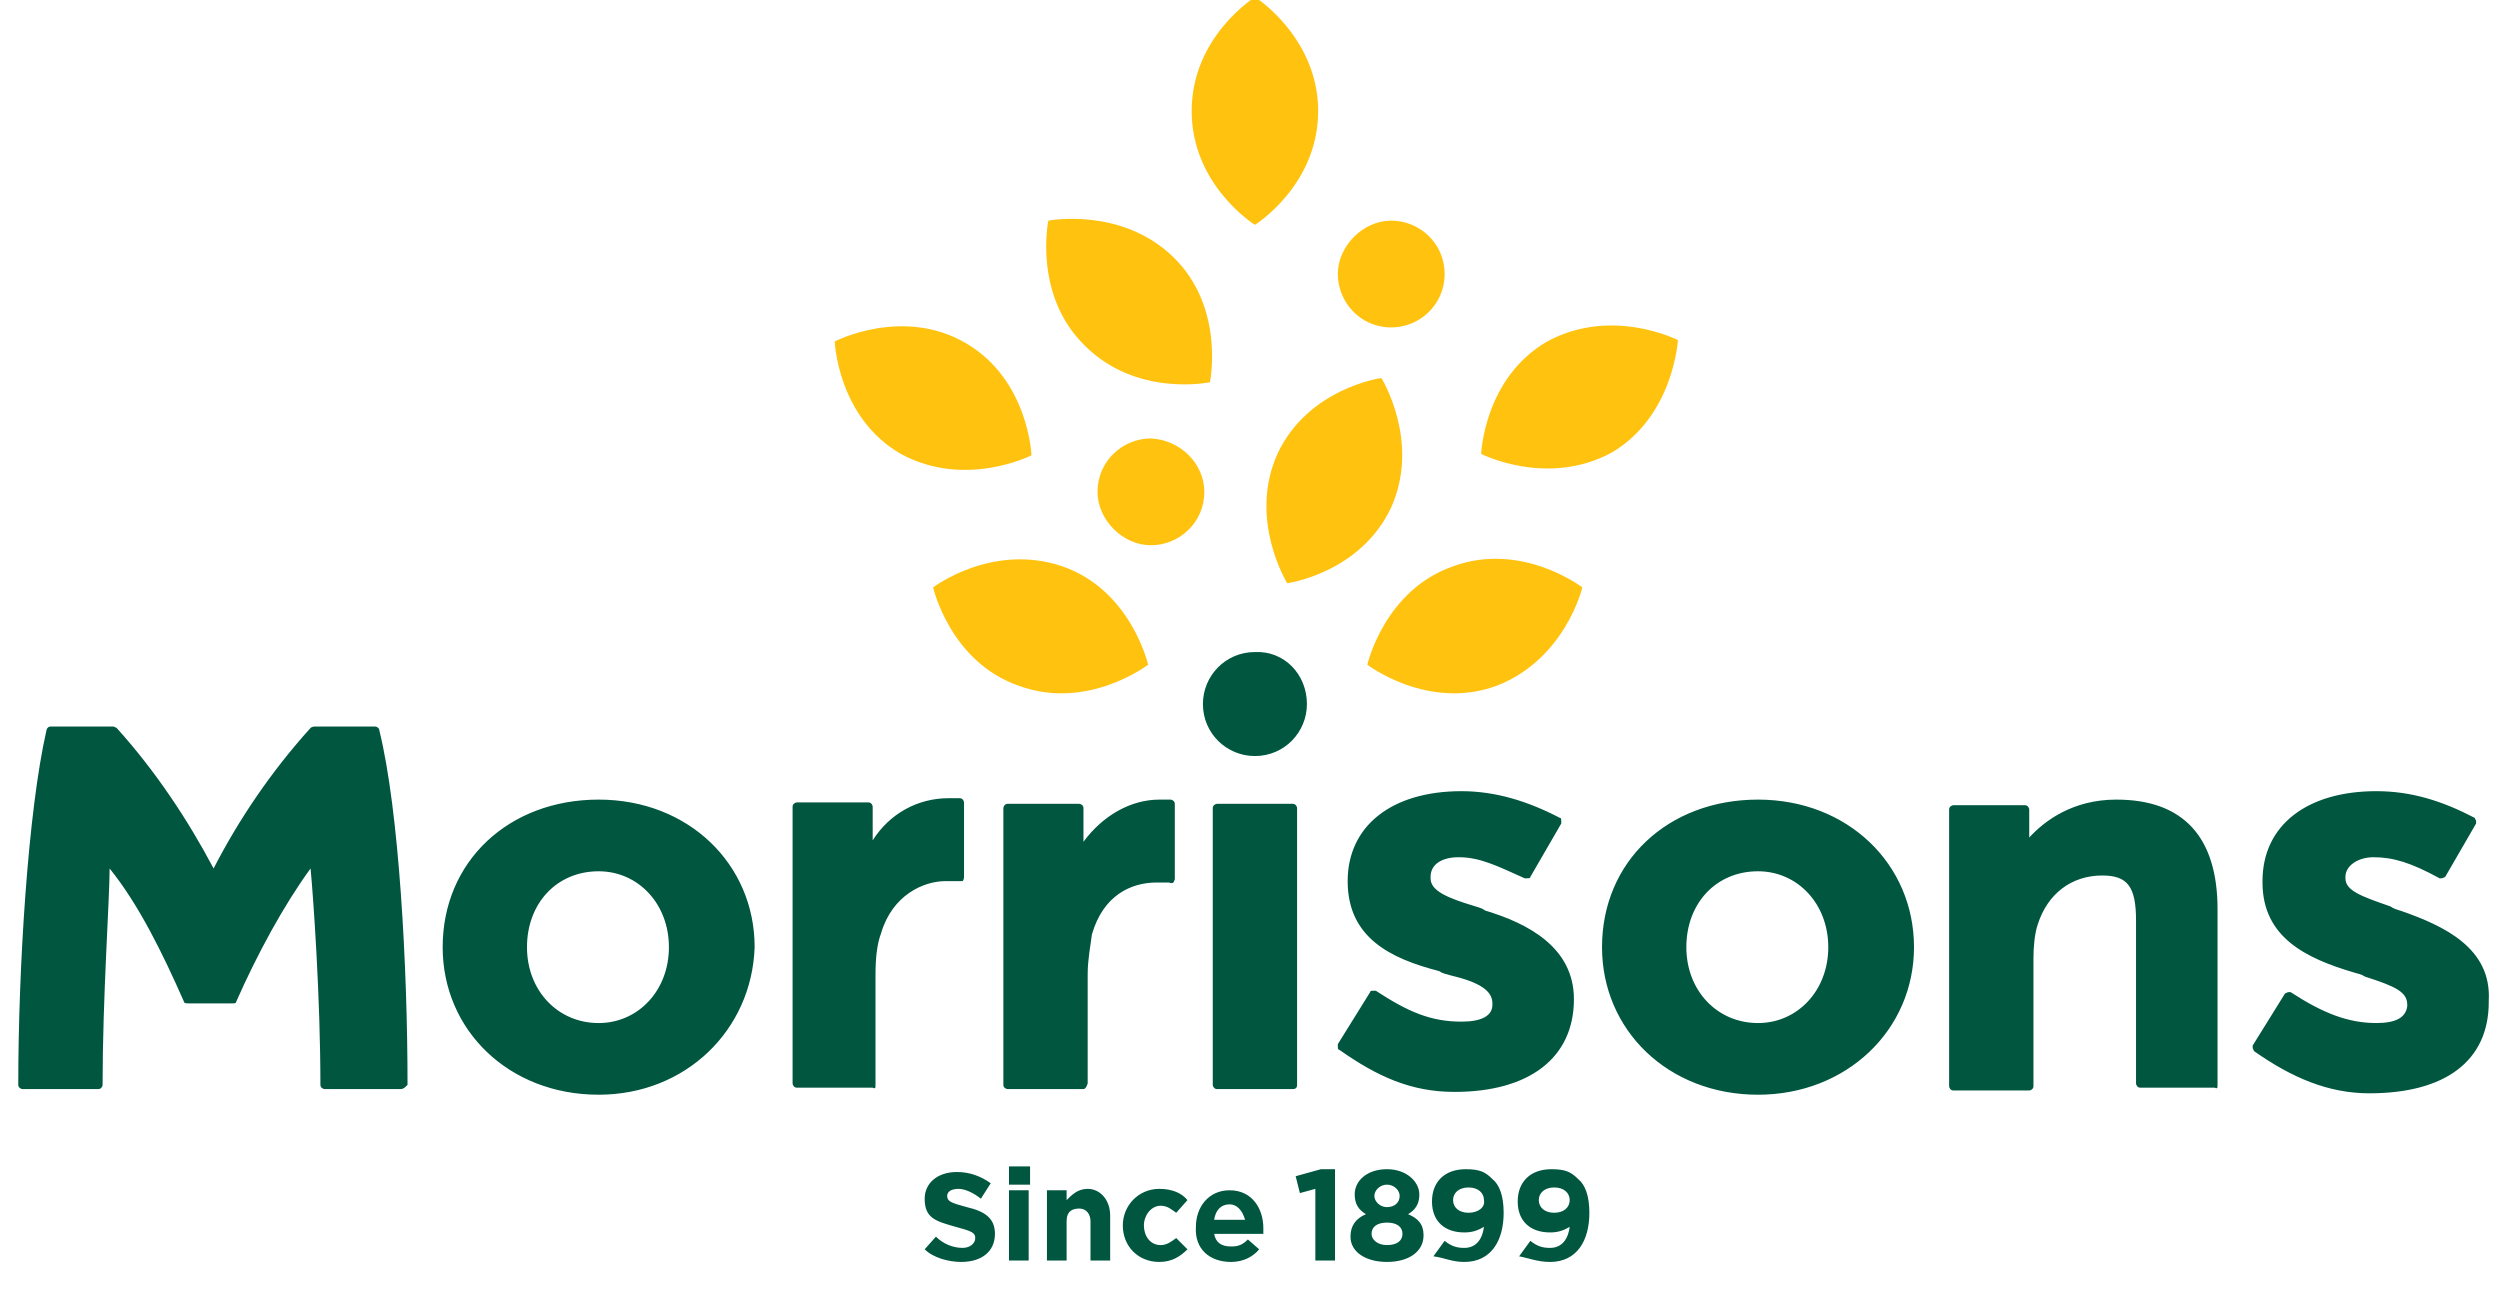 <?xml version="1.0" encoding="utf-8"?>
<!-- Generator: Adobe Illustrator 22.0.0, SVG Export Plug-In . SVG Version: 6.00 Build 0)  -->
<!DOCTYPE svg PUBLIC "-//W3C//DTD SVG 1.1//EN" "http://www.w3.org/Graphics/SVG/1.1/DTD/svg11.dtd">
<svg version="1.1" id="Layer_1" xmlns="http://www.w3.org/2000/svg" xmlns:xlink="http://www.w3.org/1999/xlink" x="0px" y="0px"
	 viewBox="0 0 177.9 91.9" style="enable-background:new 0 0 177.9 91.9;" xml:space="preserve">
<style type="text/css">
	.st0{fill:#00563F;}
	.st1{fill:#FFC20E;}
</style>
<path class="st0" d="M68.4,89.8c1.4,0,2.4-0.7,2.4-2l0,0c0-1.1-0.7-1.6-2-1.9c-1.1-0.3-1.4-0.4-1.4-0.8l0,0c0-0.3,0.3-0.5,0.8-0.5
	c0.5,0,1.1,0.3,1.6,0.7l0.7-1.1c-0.7-0.5-1.5-0.8-2.4-0.8c-1.4,0-2.3,0.8-2.3,1.9l0,0c0,1.4,0.8,1.6,2.2,2c1.1,0.3,1.4,0.4,1.4,0.8
	l0,0c0,0.4-0.4,0.7-0.9,0.7c-0.7,0-1.4-0.3-1.9-0.8l-0.8,0.9C66.4,89.5,67.5,89.8,68.4,89.8 M71.8,84.3h1.5V83h-1.5V84.3z
	 M71.8,89.7h1.4v-5h-1.4V89.7z M74.5,89.7h1.4v-2.8c0-0.7,0.4-0.9,0.9-0.9s0.8,0.4,0.8,0.9v2.8H79v-3.2c0-1.1-0.7-1.9-1.6-1.9
	c-0.7,0-1.1,0.4-1.5,0.8v-0.7h-1.4V89.7z M82.5,89.8c0.9,0,1.5-0.4,2-0.9l-0.8-0.8c-0.4,0.3-0.7,0.5-1.1,0.5c-0.8,0-1.2-0.7-1.2-1.4
	l0,0c0-0.7,0.5-1.4,1.2-1.4c0.5,0,0.8,0.3,1.1,0.5l0.8-0.9c-0.4-0.5-1.1-0.8-2-0.8c-1.5,0-2.6,1.2-2.6,2.6l0,0
	C79.9,88.7,81,89.8,82.5,89.8 M87.6,89.8c0.9,0,1.6-0.4,2-0.9l-0.8-0.7c-0.4,0.4-0.7,0.5-1.2,0.5c-0.7,0-1.1-0.3-1.2-0.9h3.5
	c0-0.1,0-0.3,0-0.4c0-1.4-0.8-2.7-2.4-2.7c-1.5,0-2.4,1.2-2.4,2.6l0,0C85,88.9,86.1,89.8,87.6,89.8 M86.4,86.8
	c0.1-0.7,0.5-1.1,1.1-1.1c0.5,0,0.9,0.4,1.1,1.1H86.4z M93.6,89.7h1.4v-6.5H94l-1.8,0.5l0.3,1.2l1.1-0.3V89.7z M98.7,89.8
	c1.5,0,2.6-0.7,2.6-1.9l0,0c0-0.8-0.4-1.2-1.1-1.5c0.5-0.3,0.8-0.7,0.8-1.4l0,0c0-0.9-0.9-1.8-2.3-1.8s-2.3,0.8-2.3,1.8l0,0
	c0,0.7,0.3,1.1,0.8,1.4c-0.7,0.3-1.1,0.8-1.1,1.6l0,0C96.1,89.1,97.2,89.8,98.7,89.8 M98.7,85.9c-0.5,0-0.9-0.4-0.9-0.8l0,0
	c0-0.4,0.4-0.8,0.9-0.8c0.5,0,0.9,0.4,0.9,0.8l0,0C99.6,85.6,99.2,85.9,98.7,85.9 M98.7,88.6c-0.7,0-1.1-0.4-1.1-0.8l0,0
	c0-0.5,0.4-0.8,1.1-0.8c0.7,0,1.1,0.3,1.1,0.8l0,0C99.8,88.3,99.4,88.6,98.7,88.6 M104.2,89.8c1.9,0,2.8-1.5,2.8-3.5l0,0
	c0-1.2-0.3-2-0.8-2.4c-0.5-0.5-0.9-0.7-1.9-0.7c-1.5,0-2.4,0.9-2.4,2.3l0,0c0,1.4,0.9,2.2,2.3,2.2c0.5,0,0.9-0.1,1.4-0.4
	c-0.1,0.8-0.5,1.5-1.4,1.5c-0.5,0-0.9-0.1-1.4-0.5l-0.8,1.1C102.8,89.5,103.3,89.8,104.2,89.8 M104.5,86.3c-0.7,0-1.1-0.4-1.1-0.9
	l0,0c0-0.5,0.4-0.9,1.1-0.9c0.7,0,1.1,0.4,1.1,0.9l0,0C105.7,85.9,105.2,86.3,104.5,86.3 M110.3,89.8c1.9,0,2.8-1.5,2.8-3.5l0,0
	c0-1.2-0.3-2-0.8-2.4c-0.5-0.5-0.9-0.7-1.9-0.7c-1.5,0-2.4,0.9-2.4,2.3l0,0c0,1.4,0.9,2.2,2.3,2.2c0.5,0,0.9-0.1,1.4-0.4
	c-0.1,0.8-0.5,1.5-1.4,1.5c-0.5,0-0.9-0.1-1.4-0.5l-0.8,1.1C108.7,89.5,109.4,89.8,110.3,89.8 M110.6,86.3c-0.7,0-1.1-0.4-1.1-0.9
	l0,0c0-0.5,0.4-0.9,1.1-0.9c0.7,0,1.1,0.4,1.1,0.9l0,0C111.7,85.9,111.3,86.3,110.6,86.3"/>
<path class="st0" d="M93,50.1c0,2-1.6,3.7-3.7,3.7c-2,0-3.7-1.6-3.7-3.7c0-2,1.6-3.7,3.7-3.7C91.4,46.3,93,48,93,50.1 M170.8,64.8
	c-0.3-0.1-0.4-0.1-0.7-0.3c-2-0.7-3.2-1.1-3.2-2v-0.1c0-0.8,0.9-1.4,2-1.4c1.4,0,2.7,0.4,4.7,1.5l0,0h0.1c0.1,0,0.1,0,0.3-0.1
	l2.2-3.8v-0.1c0-0.1,0-0.1-0.1-0.3c-2.3-1.2-4.5-1.9-7-1.9c-4.9,0-8.1,2.4-8.1,6.4v0.1c0,3.9,3.1,5.4,6.5,6.4
	c0.3,0.1,0.5,0.1,0.8,0.3c2.2,0.7,3,1.1,3,2v0.1c-0.1,0.8-0.8,1.2-2.2,1.2c-2,0-3.8-0.7-6.1-2.2l0,0h-0.1c-0.1,0-0.1,0-0.3,0.1
	l-2.3,3.7v0.1c0,0.1,0,0.1,0.1,0.3c2.7,1.9,5.3,3,8.2,3c5.4,0,8.5-2.3,8.5-6.5v-0.1C177.3,67.5,174,65.9,170.8,64.8 M112,71.1
	L112,71.1c0,4.2-3.2,6.6-8.5,6.6c-3.1,0-5.5-1.1-8.2-3c-0.1,0-0.1-0.1-0.1-0.3v-0.1l2.3-3.7c0-0.1,0.1-0.1,0.3-0.1h0.1l0,0
	c2.3,1.5,3.9,2.2,6.1,2.2c1.4,0,2.2-0.4,2.2-1.2v-0.1c0-0.9-0.9-1.5-3-2c-0.3-0.1-0.5-0.1-0.8-0.3c-3.5-0.9-6.5-2.4-6.5-6.4l0,0
	c0-3.9,3.1-6.4,8.1-6.4c2.4,0,4.7,0.7,7,1.9c0.1,0,0.1,0.1,0.1,0.3v0.1l-2.2,3.8c0,0.1-0.1,0.1-0.3,0.1h-0.1l0,0
	c-2-0.9-3.2-1.5-4.7-1.5c-1.2,0-2,0.5-2,1.4v0.1c0,0.9,1.2,1.4,3.2,2c0.3,0.1,0.4,0.1,0.7,0.3C108.7,65.7,112,67.4,112,71.1
	 M77.1,77.5h-5.4c-0.1,0-0.3-0.1-0.3-0.3V57.5c0-0.1,0.1-0.3,0.3-0.3h5.1c0.1,0,0.3,0.1,0.3,0.3v2.4c1.4-1.9,3.4-3,5.4-3
	c0.3,0,0.5,0,0.8,0c0.1,0,0.3,0.1,0.3,0.3v5.3c0,0.1,0,0.1-0.1,0.3c0,0-0.1,0.1-0.3,0c-0.1,0-0.5,0-0.9,0c-1.8,0-3.8,0.9-4.6,3.7
	c-0.1,0.8-0.3,1.8-0.3,2.8v7.8C77.3,77.4,77.2,77.5,77.1,77.5 M62.3,77.2v-7.8c0-1.2,0.1-2.2,0.4-3c0.8-2.7,3-3.7,4.6-3.7
	c0.4,0,0.8,0,0.9,0s0.1,0,0.3,0c0,0,0.1-0.1,0.1-0.3v-5.3c0-0.1-0.1-0.3-0.3-0.3c-0.1,0-0.4,0-0.8,0c-2.2,0-4.2,1.1-5.4,3v-2.4
	c0-0.1-0.1-0.3-0.3-0.3h-5.1c-0.1,0-0.3,0.1-0.3,0.3v19.7c0,0.1,0.1,0.3,0.3,0.3h5.4C62.3,77.5,62.3,77.4,62.3,77.2 M28.5,77.5h-5.4
	c-0.1,0-0.3-0.1-0.3-0.3c0-6.2-0.5-13.3-0.7-15.4c-1.9,2.6-3.8,6.1-5.3,9.5c0,0.1-0.1,0.1-0.3,0.1h-3.1c-0.1,0-0.3,0-0.3-0.1
	c-1.5-3.4-3.2-6.9-5.3-9.5C7.8,64,7.3,71,7.3,77.2c0,0.1-0.1,0.3-0.3,0.3H1.6c-0.1,0-0.3-0.1-0.3-0.3c0-8.4,0.7-19.5,2-25.2
	c0-0.1,0.1-0.3,0.3-0.3H8c0.1,0,0.1,0,0.3,0.1c2.8,3.1,5.1,6.6,6.9,10c1.8-3.5,4.1-6.9,6.9-10c0,0,0.1-0.1,0.3-0.1h4.3
	c0.1,0,0.3,0.1,0.3,0.3c1.4,5.7,2,16.8,2,25.2C28.8,77.4,28.7,77.5,28.5,77.5 M157.8,77.2V64.7c0-5.1-2.4-7.8-7.2-7.8
	c-3.1,0-5.1,1.5-6.2,2.7v-2c0-0.1-0.1-0.3-0.3-0.3H139c-0.1,0-0.3,0.1-0.3,0.3v19.7c0,0.1,0.1,0.3,0.3,0.3h5.4
	c0.1,0,0.3-0.1,0.3-0.3v-9.1c0-0.9,0.1-1.8,0.3-2.4c0.7-2.2,2.4-3.5,4.6-3.5c1.8,0,2.4,0.8,2.4,3.2v11.6c0,0.1,0.1,0.3,0.3,0.3h5.3
	C157.8,77.5,157.8,77.4,157.8,77.2 M125.1,62c-3,0-5.1,2.3-5.1,5.4s2.2,5.4,5.1,5.4c2.8,0,5-2.3,5-5.4S127.9,62,125.1,62
	 M125.1,77.9c-6.4,0-11.1-4.6-11.1-10.5c0-6.1,4.7-10.5,11.1-10.5s11.1,4.6,11.1,10.5C136.2,73.3,131.4,77.9,125.1,77.9 M92.3,77.2
	V57.5c0-0.1-0.1-0.3-0.3-0.3h-5.4c-0.1,0-0.3,0.1-0.3,0.3v19.7c0,0.1,0.1,0.3,0.3,0.3h5.4C92.2,77.5,92.3,77.4,92.3,77.2 M42.6,62
	c-3,0-5.1,2.3-5.1,5.4s2.2,5.4,5.1,5.4c2.8,0,5-2.3,5-5.4S45.4,62,42.6,62 M42.6,77.9c-6.4,0-11.1-4.6-11.1-10.5
	c0-6.1,4.7-10.5,11.1-10.5s11.1,4.6,11.1,10.5C53.5,73.3,48.8,77.9,42.6,77.9"/>
<path class="st1" d="M106.5,48.8c-4.9,1.8-9.2-1.5-9.2-1.5s1.2-5.3,6.1-7c4.9-1.8,9.2,1.5,9.2,1.5S111.4,46.9,106.5,48.8
	 M119.4,24.2c0,0-4.7-2.4-9.3,0.1c-4.5,2.6-4.7,8-4.7,8s4.7,2.4,9.3-0.1C119.1,29.6,119.4,24.2,119.4,24.2 M99,36.1
	c-2.2,4.7-7.4,5.4-7.4,5.4s-2.8-4.5-0.7-9.2c2.2-4.7,7.4-5.4,7.4-5.4S101.1,31.4,99,36.1 M66.4,41.8c0,0,1.2,5.3,6.1,7
	c4.9,1.8,9.2-1.5,9.2-1.5s-1.2-5.3-6.1-7C70.6,38.6,66.4,41.8,66.4,41.8 M68.7,24.4c4.5,2.6,4.7,8,4.7,8s-4.7,2.4-9.3-0.1
	c-4.5-2.6-4.7-8-4.7-8S64.2,21.8,68.7,24.4 M74.6,15.7c0,0-1.1,5.3,2.6,8.9c3.7,3.7,8.9,2.6,8.9,2.6s1.1-5.3-2.6-8.9
	S74.6,15.7,74.6,15.7 M93.8,7.9c0,5.3-4.5,8.1-4.5,8.1s-4.5-2.8-4.5-8.1s4.5-8.1,4.5-8.1C89.2-0.3,93.8,2.6,93.8,7.9 M102.8,19.5
	c0,2.2-1.8,3.8-3.8,3.8c-2.2,0-3.8-1.8-3.8-3.8s1.8-3.8,3.8-3.8C101,15.7,102.8,17.3,102.8,19.5 M85.7,35c0,2.2-1.8,3.8-3.8,3.8
	c-2,0-3.8-1.8-3.8-3.8c0-2.2,1.8-3.8,3.8-3.8C84,31.3,85.7,33,85.7,35"/>
</svg>
